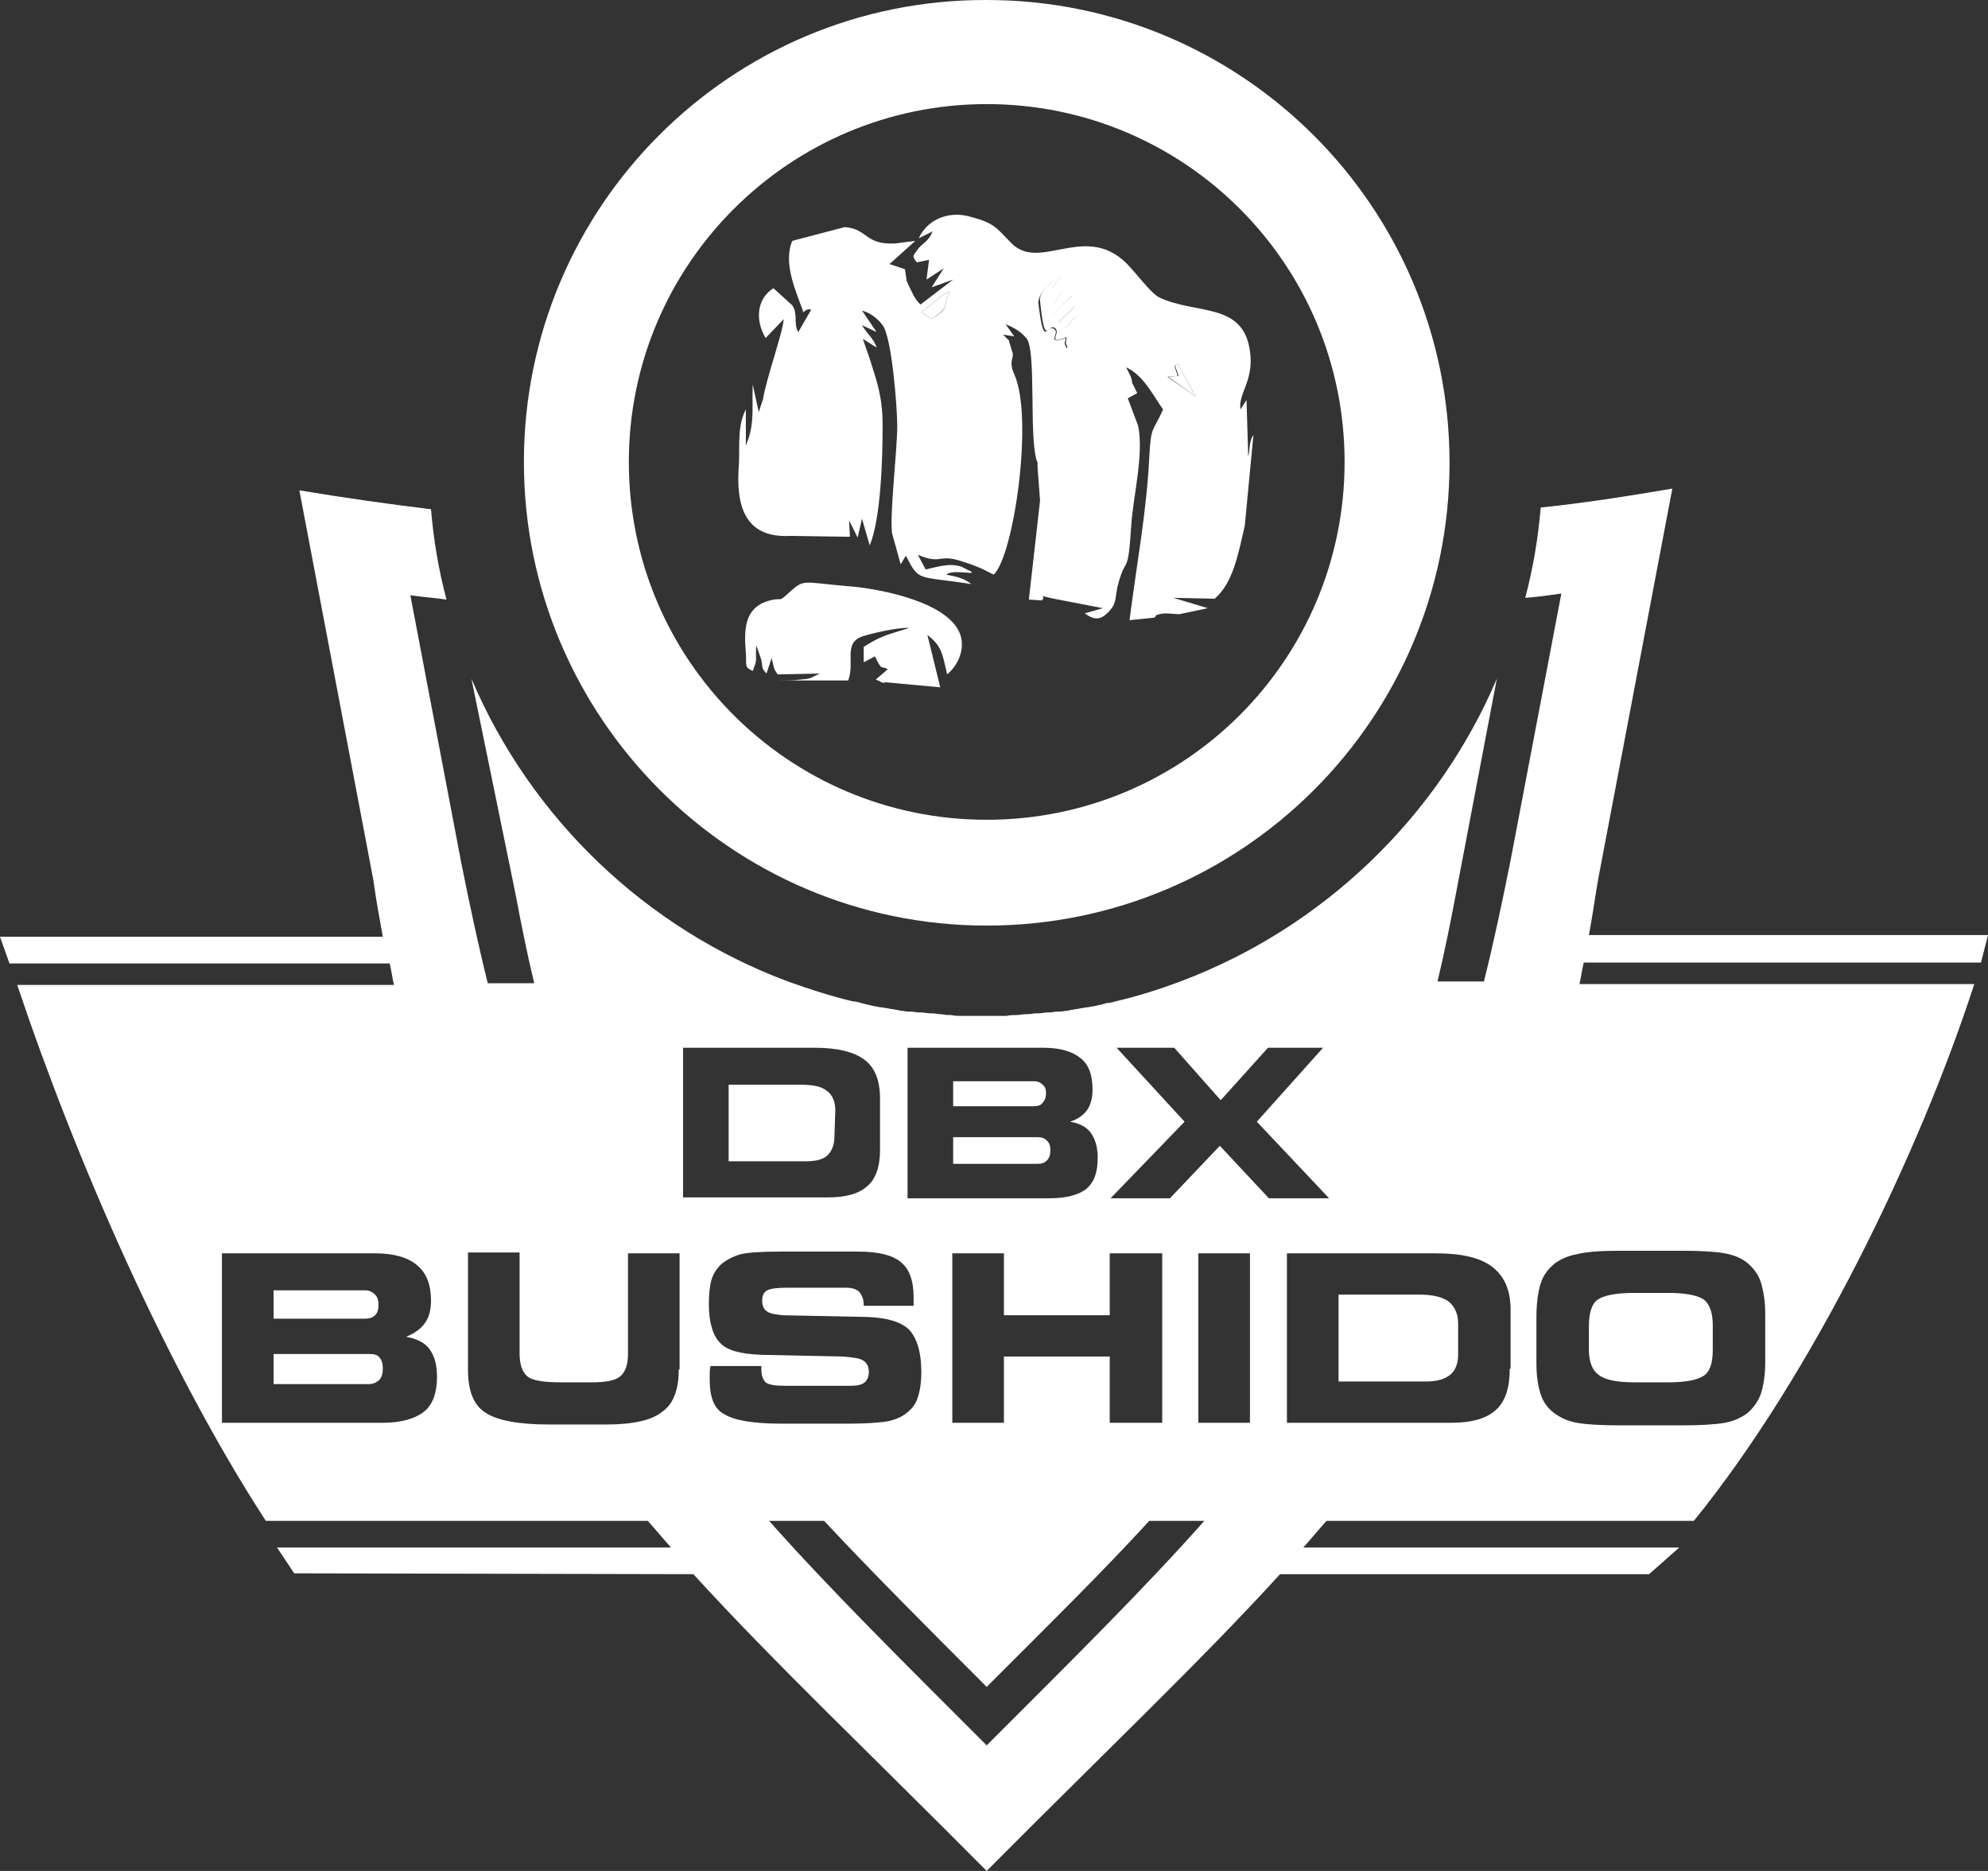 <svg width="85" height="80" viewBox="0 0 85 80" fill="none" xmlns="http://www.w3.org/2000/svg">
<rect x="0" y="0" width="85" height="80" fill="#333333" stroke="none"/>
<path d="M44.763 48.772C44.653 48.662 44.542 48.625 44.359 48.625H40.754V49.765H44.359C44.542 49.765 44.653 49.728 44.763 49.618C44.874 49.508 44.91 49.361 44.91 49.177C44.91 48.993 44.874 48.883 44.763 48.772Z" fill="white"/>
<path d="M35.715 47.485C35.715 47.117 35.605 46.823 35.347 46.639C35.126 46.455 34.759 46.382 34.244 46.382H31.154V49.655H34.464C34.869 49.655 35.2 49.582 35.384 49.398C35.568 49.214 35.678 48.956 35.678 48.589L35.715 47.485Z" fill="white"/>
<path d="M15.779 57.895H11.697V59.182H15.779C15.963 59.182 16.11 59.108 16.221 58.998C16.331 58.888 16.368 58.704 16.368 58.52C16.368 58.336 16.331 58.152 16.221 58.042C16.147 57.931 16 57.895 15.779 57.895Z" fill="white"/>
<path d="M44.579 47.154C44.653 47.08 44.726 46.933 44.726 46.749C44.726 46.602 44.69 46.455 44.579 46.382C44.469 46.271 44.359 46.234 44.212 46.234H40.754V47.301H44.212C44.359 47.301 44.506 47.264 44.579 47.154Z" fill="white"/>
<path d="M16.037 56.239C16.147 56.129 16.184 55.982 16.184 55.798C16.184 55.614 16.147 55.467 16.037 55.356C15.926 55.246 15.779 55.172 15.632 55.172H11.697V56.386H15.595C15.779 56.386 15.926 56.349 16.037 56.239Z" fill="white"/>
<path d="M69.922 59.108H71.319C72.092 59.108 72.607 58.998 72.864 58.814C73.122 58.63 73.232 58.262 73.232 57.71V56.68C73.232 56.166 73.122 55.798 72.864 55.577C72.607 55.393 72.092 55.283 71.319 55.283H69.885C69.076 55.283 68.561 55.393 68.303 55.577C68.046 55.761 67.936 56.166 67.936 56.717V57.71C67.936 58.225 68.083 58.593 68.34 58.777C68.598 58.998 69.113 59.108 69.922 59.108Z" fill="white"/>
<path d="M84.708 41.122L85.002 39.982H67.936C68.083 39.209 68.193 38.4 68.34 37.554L71.503 20.892C69.554 21.223 67.678 21.517 65.876 21.701C65.765 23.025 65.545 24.313 65.214 25.563C65.729 25.527 66.244 25.453 66.758 25.379L64.588 36.782C64.221 38.621 63.853 40.349 63.448 41.968H61.462C61.756 40.754 62.014 39.467 62.271 38.106L64 29.021C61.462 34.979 56.533 39.688 50.464 41.968C49.581 42.299 48.662 42.593 47.706 42.814C47.595 42.851 47.448 42.888 47.338 42.888L47.191 42.924C47.117 42.961 47.007 42.961 46.897 42.998L46.713 43.035C46.639 43.035 46.566 43.071 46.492 43.071C46.418 43.071 46.308 43.108 46.234 43.108L46.05 43.145C45.977 43.145 45.867 43.182 45.793 43.182L45.646 43.218C45.536 43.218 45.425 43.255 45.315 43.255H45.205C45.094 43.255 44.984 43.292 44.873 43.292H44.763C44.653 43.292 44.506 43.329 44.395 43.329H44.322C44.175 43.329 44.064 43.366 43.917 43.366H43.88C43.733 43.366 43.586 43.402 43.476 43.402C43.329 43.402 43.182 43.402 43.034 43.439H42.998C42.85 43.439 42.703 43.439 42.556 43.439H42.52C42.372 43.439 42.225 43.439 42.078 43.439C41.931 43.439 41.784 43.439 41.637 43.439H41.6C41.453 43.439 41.306 43.439 41.159 43.439H41.122C40.975 43.439 40.828 43.439 40.68 43.402C40.533 43.402 40.386 43.402 40.276 43.366H40.239C40.092 43.366 39.982 43.329 39.834 43.329H39.761C39.651 43.329 39.503 43.292 39.393 43.292H39.283C39.172 43.292 39.062 43.255 38.952 43.255H38.841C38.731 43.255 38.621 43.218 38.51 43.218L38.363 43.182C38.29 43.182 38.179 43.145 38.106 43.145L37.922 43.108C37.848 43.108 37.738 43.071 37.664 43.071C37.591 43.071 37.517 43.035 37.444 43.035L37.26 42.998C37.149 42.961 37.076 42.961 36.965 42.924L36.818 42.888C36.708 42.851 36.561 42.814 36.45 42.814C35.531 42.593 34.611 42.299 33.692 41.968C27.586 39.688 22.694 34.979 20.156 29.021L22.032 38.179C22.29 39.54 22.547 40.828 22.841 42.041H20.855C20.451 40.423 20.083 38.694 19.715 36.855L17.545 25.453C18.06 25.527 18.575 25.563 19.09 25.637C18.759 24.386 18.538 23.099 18.428 21.775C16.625 21.554 14.786 21.297 12.8 20.966L15.963 37.628C16.073 38.437 16.221 39.246 16.368 40.055H0L0.405 41.196H16.662C16.736 41.49 16.772 41.821 16.846 42.115H0.736C3.237 49.582 7.136 58.52 11.366 65.03H27.697C28.028 65.398 28.359 65.802 28.69 66.17H11.844L12.579 67.274L29.646 67.31C33.103 71.099 37.26 75.034 42.188 80C47.117 75.034 51.273 71.099 54.731 67.31H70.51L71.798 66.17H55.724C56.055 65.802 56.386 65.398 56.717 65.03H72.423C77.499 58.777 82.06 49.324 84.414 42.078H67.531C67.605 41.784 67.641 41.453 67.715 41.159H84.708V41.122ZM18.133 60.359C17.765 60.653 17.177 60.837 16.368 60.837H9.49V53.591H16.037C16.846 53.591 17.471 53.775 17.839 54.106C18.244 54.437 18.428 54.952 18.428 55.614C18.428 55.982 18.354 56.313 18.17 56.57C17.986 56.828 17.729 57.012 17.361 57.159C17.802 57.232 18.17 57.416 18.354 57.674C18.575 57.968 18.685 58.336 18.685 58.887C18.685 59.55 18.501 60.065 18.133 60.359ZM47.448 56.239V53.591H49.692V60.837H47.448V58.005H42.924V60.837H40.717V53.591H42.924V56.239H47.448ZM38.804 44.8H44.579C45.315 44.8 45.83 44.947 46.198 45.242C46.566 45.536 46.713 45.977 46.713 46.602C46.713 46.933 46.639 47.228 46.492 47.448C46.345 47.669 46.087 47.853 45.756 47.963C46.161 48.037 46.455 48.184 46.639 48.441C46.823 48.699 46.933 49.03 46.933 49.508C46.933 50.133 46.786 50.538 46.455 50.832C46.124 51.09 45.609 51.237 44.873 51.237H38.804V44.8ZM29.021 58.556C29.021 59.402 28.8 60.028 28.322 60.359C27.88 60.727 27.071 60.91 25.931 60.91H23.467C22.142 60.91 21.223 60.727 20.745 60.395C20.23 60.064 20.009 59.439 20.009 58.556V53.554H22.216V57.858C22.216 58.336 22.326 58.667 22.547 58.851C22.768 59.035 23.246 59.108 24.018 59.108H25.269C25.894 59.108 26.299 59.035 26.52 58.851C26.74 58.667 26.851 58.336 26.851 57.894V53.591H29.057V58.556H29.021ZM29.205 51.237V44.8H34.832C35.825 44.8 36.524 44.984 36.965 45.315C37.407 45.646 37.627 46.198 37.627 46.97V49.177C37.627 49.876 37.444 50.428 37.076 50.722C36.708 51.053 36.156 51.2 35.384 51.2H29.205V51.237ZM30.345 58.998C30.345 58.961 30.345 58.887 30.345 58.777C30.345 58.667 30.345 58.556 30.382 58.409H32.552V58.556C32.552 58.814 32.625 58.998 32.736 59.108C32.883 59.218 33.14 59.255 33.582 59.255H36.377C36.634 59.255 36.855 59.218 36.965 59.108C37.076 59.035 37.149 58.851 37.149 58.667C37.149 58.446 37.076 58.299 36.929 58.189C36.782 58.078 36.487 58.041 36.046 58.005L32.552 57.931C31.669 57.894 31.08 57.747 30.786 57.416C30.492 57.122 30.308 56.57 30.308 55.761C30.308 55.356 30.345 54.989 30.418 54.731C30.492 54.474 30.639 54.253 30.823 54.069C31.044 53.885 31.301 53.738 31.669 53.628C32 53.554 32.552 53.517 33.324 53.517H36.708C37.554 53.517 38.142 53.664 38.51 53.959C38.878 54.253 39.062 54.768 39.062 55.43C39.062 55.467 39.062 55.54 39.062 55.577C39.062 55.614 39.062 55.724 39.062 55.835H36.929V55.798C36.929 55.54 36.855 55.393 36.745 55.246C36.634 55.136 36.45 55.062 36.193 55.062H33.655C33.214 55.062 32.956 55.099 32.809 55.172C32.662 55.246 32.589 55.393 32.589 55.614C32.589 55.835 32.662 55.982 32.772 56.055C32.883 56.166 33.14 56.202 33.471 56.239L37.113 56.313C37.959 56.349 38.547 56.533 38.878 56.864C39.209 57.232 39.393 57.821 39.393 58.667C39.393 59.182 39.319 59.55 39.209 59.844C39.099 60.138 38.878 60.359 38.584 60.543C38.4 60.653 38.106 60.763 37.775 60.8C37.444 60.837 36.965 60.874 36.34 60.874H33.398C32.184 60.874 31.375 60.727 30.97 60.469C30.529 60.248 30.345 59.733 30.345 58.998ZM42.188 74.63C38.584 71.025 35.531 68.009 32.883 65.03H35.237C37.297 67.237 39.577 69.517 42.188 72.129C44.8 69.517 47.117 67.237 49.14 65.03H51.494C48.883 67.972 45.793 71.025 42.188 74.63ZM53.444 60.837H51.237V53.591H53.444V60.837ZM54.253 51.237L52.156 48.993L50.023 51.237H47.485L50.648 47.963L47.742 44.8H50.207L52.193 47.044L54.216 44.8H56.57L53.738 47.963L56.828 51.237H54.253ZM64.552 58.52C64.552 59.329 64.368 59.917 63.963 60.285C63.559 60.653 62.933 60.837 62.05 60.837H55.025V53.591H61.388C62.492 53.591 63.301 53.775 63.816 54.179C64.331 54.584 64.588 55.172 64.588 56.019V58.52H64.552ZM69.296 53.481H71.908C72.717 53.481 73.342 53.517 73.747 53.591C74.152 53.664 74.483 53.812 74.703 53.995C74.961 54.216 75.181 54.474 75.292 54.842C75.402 55.209 75.476 55.651 75.476 56.202V58.225C75.476 58.777 75.402 59.255 75.292 59.586C75.181 59.917 74.961 60.212 74.703 60.432C74.446 60.616 74.152 60.763 73.747 60.837C73.342 60.91 72.717 60.947 71.908 60.947H69.296C68.451 60.947 67.825 60.91 67.421 60.837C67.016 60.763 66.722 60.616 66.464 60.432C66.17 60.212 65.986 59.954 65.876 59.623C65.765 59.292 65.692 58.851 65.692 58.299V56.313C65.692 55.724 65.765 55.209 65.876 54.878C65.986 54.51 66.207 54.253 66.464 54.032C66.722 53.848 67.016 53.701 67.421 53.628C67.862 53.517 68.487 53.481 69.296 53.481Z" fill="white"/>
<path d="M61.94 55.651C61.683 55.467 61.278 55.356 60.69 55.356H57.232V59.071H60.984C61.462 59.071 61.793 58.961 62.014 58.777C62.234 58.593 62.345 58.299 62.345 57.894V56.607C62.345 56.166 62.198 55.871 61.94 55.651Z" fill="white"/>
<path d="M42.188 39.577C53.113 39.577 61.977 30.713 61.977 19.789C61.977 8.864 53.113 0 42.188 0C31.264 -0.037 22.4 8.828 22.4 19.752C22.4 30.676 31.264 39.577 42.188 39.577ZM42.188 4.451C50.648 4.451 57.49 11.292 57.49 19.752C57.49 28.212 50.648 35.053 42.188 35.053C33.729 35.053 26.887 28.212 26.887 19.752C26.887 11.292 33.766 4.451 42.188 4.451Z" fill="white"/>
<path d="M33.802 22.915L36.34 22.952L36.303 22.253L36.671 22.988L36.855 22.179L37.186 23.319C37.664 22.179 37.738 19.605 37.738 18.207C37.738 16.919 37.48 16.294 37.186 15.338L36.892 14.492L37.48 14.86C37.37 14.492 37.039 14.234 36.855 13.903L37.48 14.198L36.855 13.278C37.223 13.388 37.517 13.609 37.738 13.903C38.142 14.455 38.363 17.471 38.363 18.207C38.363 19.273 38.032 21.995 38.142 22.805L38.51 24.129L38.731 23.761C39.319 24.901 39.209 24.607 41.526 24.975C41.232 24.717 40.828 24.644 40.46 24.57C40.681 24.386 41.195 24.496 41.563 24.496C41.526 24.46 41.49 24.386 41.49 24.423L41.122 24.239C40.607 24.055 40.092 24.239 39.577 24.349L39.246 23.724C40.202 24.129 40.129 23.724 40.938 23.945C41.563 24.129 41.931 24.276 42.483 24.57C43.329 23.834 44.212 17.876 43.365 16C43.108 15.411 43.365 15.338 43.292 15.08L43.145 14.602V14.565L42.887 14.308L43.365 14.382L42.998 13.867C43.365 14.014 43.623 14.161 43.88 14.455C44.322 14.933 43.991 18.611 44.322 19.678C44.395 19.899 44.359 19.641 44.359 19.936L44.469 21.407L43.991 25.637L44.542 25.673C44.8 25.453 44.175 25.416 45.057 25.6L47.154 26.005L46.382 26.225C46.823 26.556 47.08 26.483 47.375 26.188C47.742 25.821 47.669 25.637 47.779 25.085C48.147 23.651 48.221 24.754 48.368 22.474C48.441 21.26 48.919 19.421 48.662 18.207L48.221 17.03L48.625 16.809L48.405 16.368C48.405 16.147 48.258 15.926 48.147 15.706C48.883 16.037 49.287 16.883 49.729 17.508C49.287 18.501 49.214 18.17 49.14 19.531C49.03 21.848 48.589 24.202 48.294 26.519L49.361 26.409C49.508 26.262 49.324 26.335 49.582 26.262C49.802 26.188 50.17 26.262 50.428 26.262L51.641 26.005L50.17 25.563L51.936 25.6C52.708 24.938 52.929 23.761 53.223 22.474L53.591 18.611C53.407 18.832 53.444 19.237 53.37 19.531L53.297 17.103L53.039 17.508C52.929 16.809 53.628 16.294 53.444 15.007C53.149 12.91 51.163 13.462 49.582 12.726C49.14 12.506 48.515 11.549 48 11.108C46.271 9.637 44.432 11.586 43.255 10.409C42.593 9.747 42.556 9.526 41.343 9.232C40.533 9.048 39.651 9.379 39.283 10.188L39.871 9.894C39.687 10.372 39.43 10.372 39.209 10.703C39.136 10.851 38.915 10.924 39.209 11.218L39.724 11.108L39.614 11.954L40.349 11.476L39.834 12.285L40.754 11.954L39.356 13.021C39.099 12.8 38.952 12.395 38.805 12.101C38.805 12.064 38.768 12.027 38.768 12.027L38.694 11.512L38.032 11.292L39.136 10.299L38.29 10.409C36.965 10.483 37.113 9.784 36.12 9.71L33.876 10.299C33.471 11.255 34.023 12.432 34.354 13.352C34.464 13.241 34.538 13.204 34.685 13.241L34.133 14.198C33.913 13.867 34.133 13.425 33.876 13.057L33.067 12.322C32.331 12.8 32.294 13.719 32.736 14.455L33.508 13.646C33.471 14.234 32.772 16.147 32.625 17.067L32.441 17.618L32.184 16.441C32.147 17.324 32.258 17.986 32 18.759L31.89 19.053V17.508C31.522 18.207 31.632 19.016 31.595 19.825C31.448 21.591 31.816 23.025 33.802 22.915ZM50.354 15.559L51.126 16.956L49.913 16.11L50.354 16.073C50.133 15.411 50.244 15.706 50.354 15.559ZM45.352 11.844L44.91 12.395C45.278 12.542 45.315 12.469 45.462 12.432L45.021 13.021L45.83 12.653C45.572 12.91 45.057 13.315 44.91 13.572L45.977 13.094L45.205 13.83L46.014 13.499L45.499 14.087L45.94 14.198L45.609 14.896C45.499 14.639 45.499 14.749 45.572 14.455C44.69 14.749 45.315 14.271 45.094 14.087C44.726 13.756 44.653 15.044 44.395 12.947C44.395 12.542 44.984 11.954 45.352 11.844ZM40.607 12.469C40.239 13.278 40.644 13.094 39.834 13.646L39.393 13.352C39.945 12.947 40.313 12.542 40.607 12.469Z" fill="white"/>
<path d="M45.131 14.05C45.352 14.271 44.726 14.749 45.609 14.418C45.572 14.712 45.536 14.602 45.646 14.86L45.977 14.161L45.536 14.05L46.05 13.462L45.241 13.793L46.014 13.057L44.947 13.535C45.094 13.315 45.572 12.91 45.867 12.616L45.057 12.984L45.499 12.395C45.352 12.432 45.315 12.505 44.947 12.358L45.388 11.807C45.021 11.917 44.395 12.505 44.469 12.873C44.69 15.007 44.8 13.719 45.131 14.05Z" fill="white"/>
<path d="M40.607 12.469C40.313 12.543 39.945 12.947 39.393 13.352L39.834 13.646C40.644 13.058 40.239 13.278 40.607 12.469Z" fill="white"/>
<path d="M51.126 16.957L50.354 15.559C50.244 15.706 50.17 15.412 50.391 16.074L49.949 16.111L51.126 16.957Z" fill="white"/>
<path d="M36.487 25.085C34.207 24.901 34.428 24.717 33.692 25.379C33.251 25.784 33.471 25.526 32.919 25.674C31.779 25.968 31.816 26.998 31.89 27.917C31.926 28.506 31.816 28.506 32.184 28.69C32.404 28.138 32.294 28.285 32.331 27.586L32.552 28.212C32.625 28.616 32.552 28.543 32.772 28.8L32.993 28.138C33.103 28.579 33.067 28.579 33.251 28.837L35.053 28.8C34.575 29.021 34.685 29.021 34.207 29.058C33.913 29.094 33.618 29.094 33.287 29.094H36.267C36.561 28.322 36.046 27.513 36.855 27.218C37.297 27.071 38.437 26.814 38.878 26.851C37.959 27.145 37.738 27.145 36.929 27.66V28.322L37.407 28.064C37.738 28.726 37.627 28.432 37.959 28.616L37.444 29.058L37.627 29.131C37.664 29.168 37.701 29.168 37.738 29.168C37.775 29.168 37.775 29.168 37.811 29.168L40.202 29.389L39.651 27.145C40.239 27.623 40.276 27.844 40.496 28.837C40.975 28.432 41.232 27.807 41.085 27.218C40.68 25.747 37.627 25.195 36.487 25.085Z" fill="white"/>
<path d="M37.775 29.168C37.333 29.057 38.069 29.315 37.775 29.168V29.168Z" fill="white"/>
</svg>
